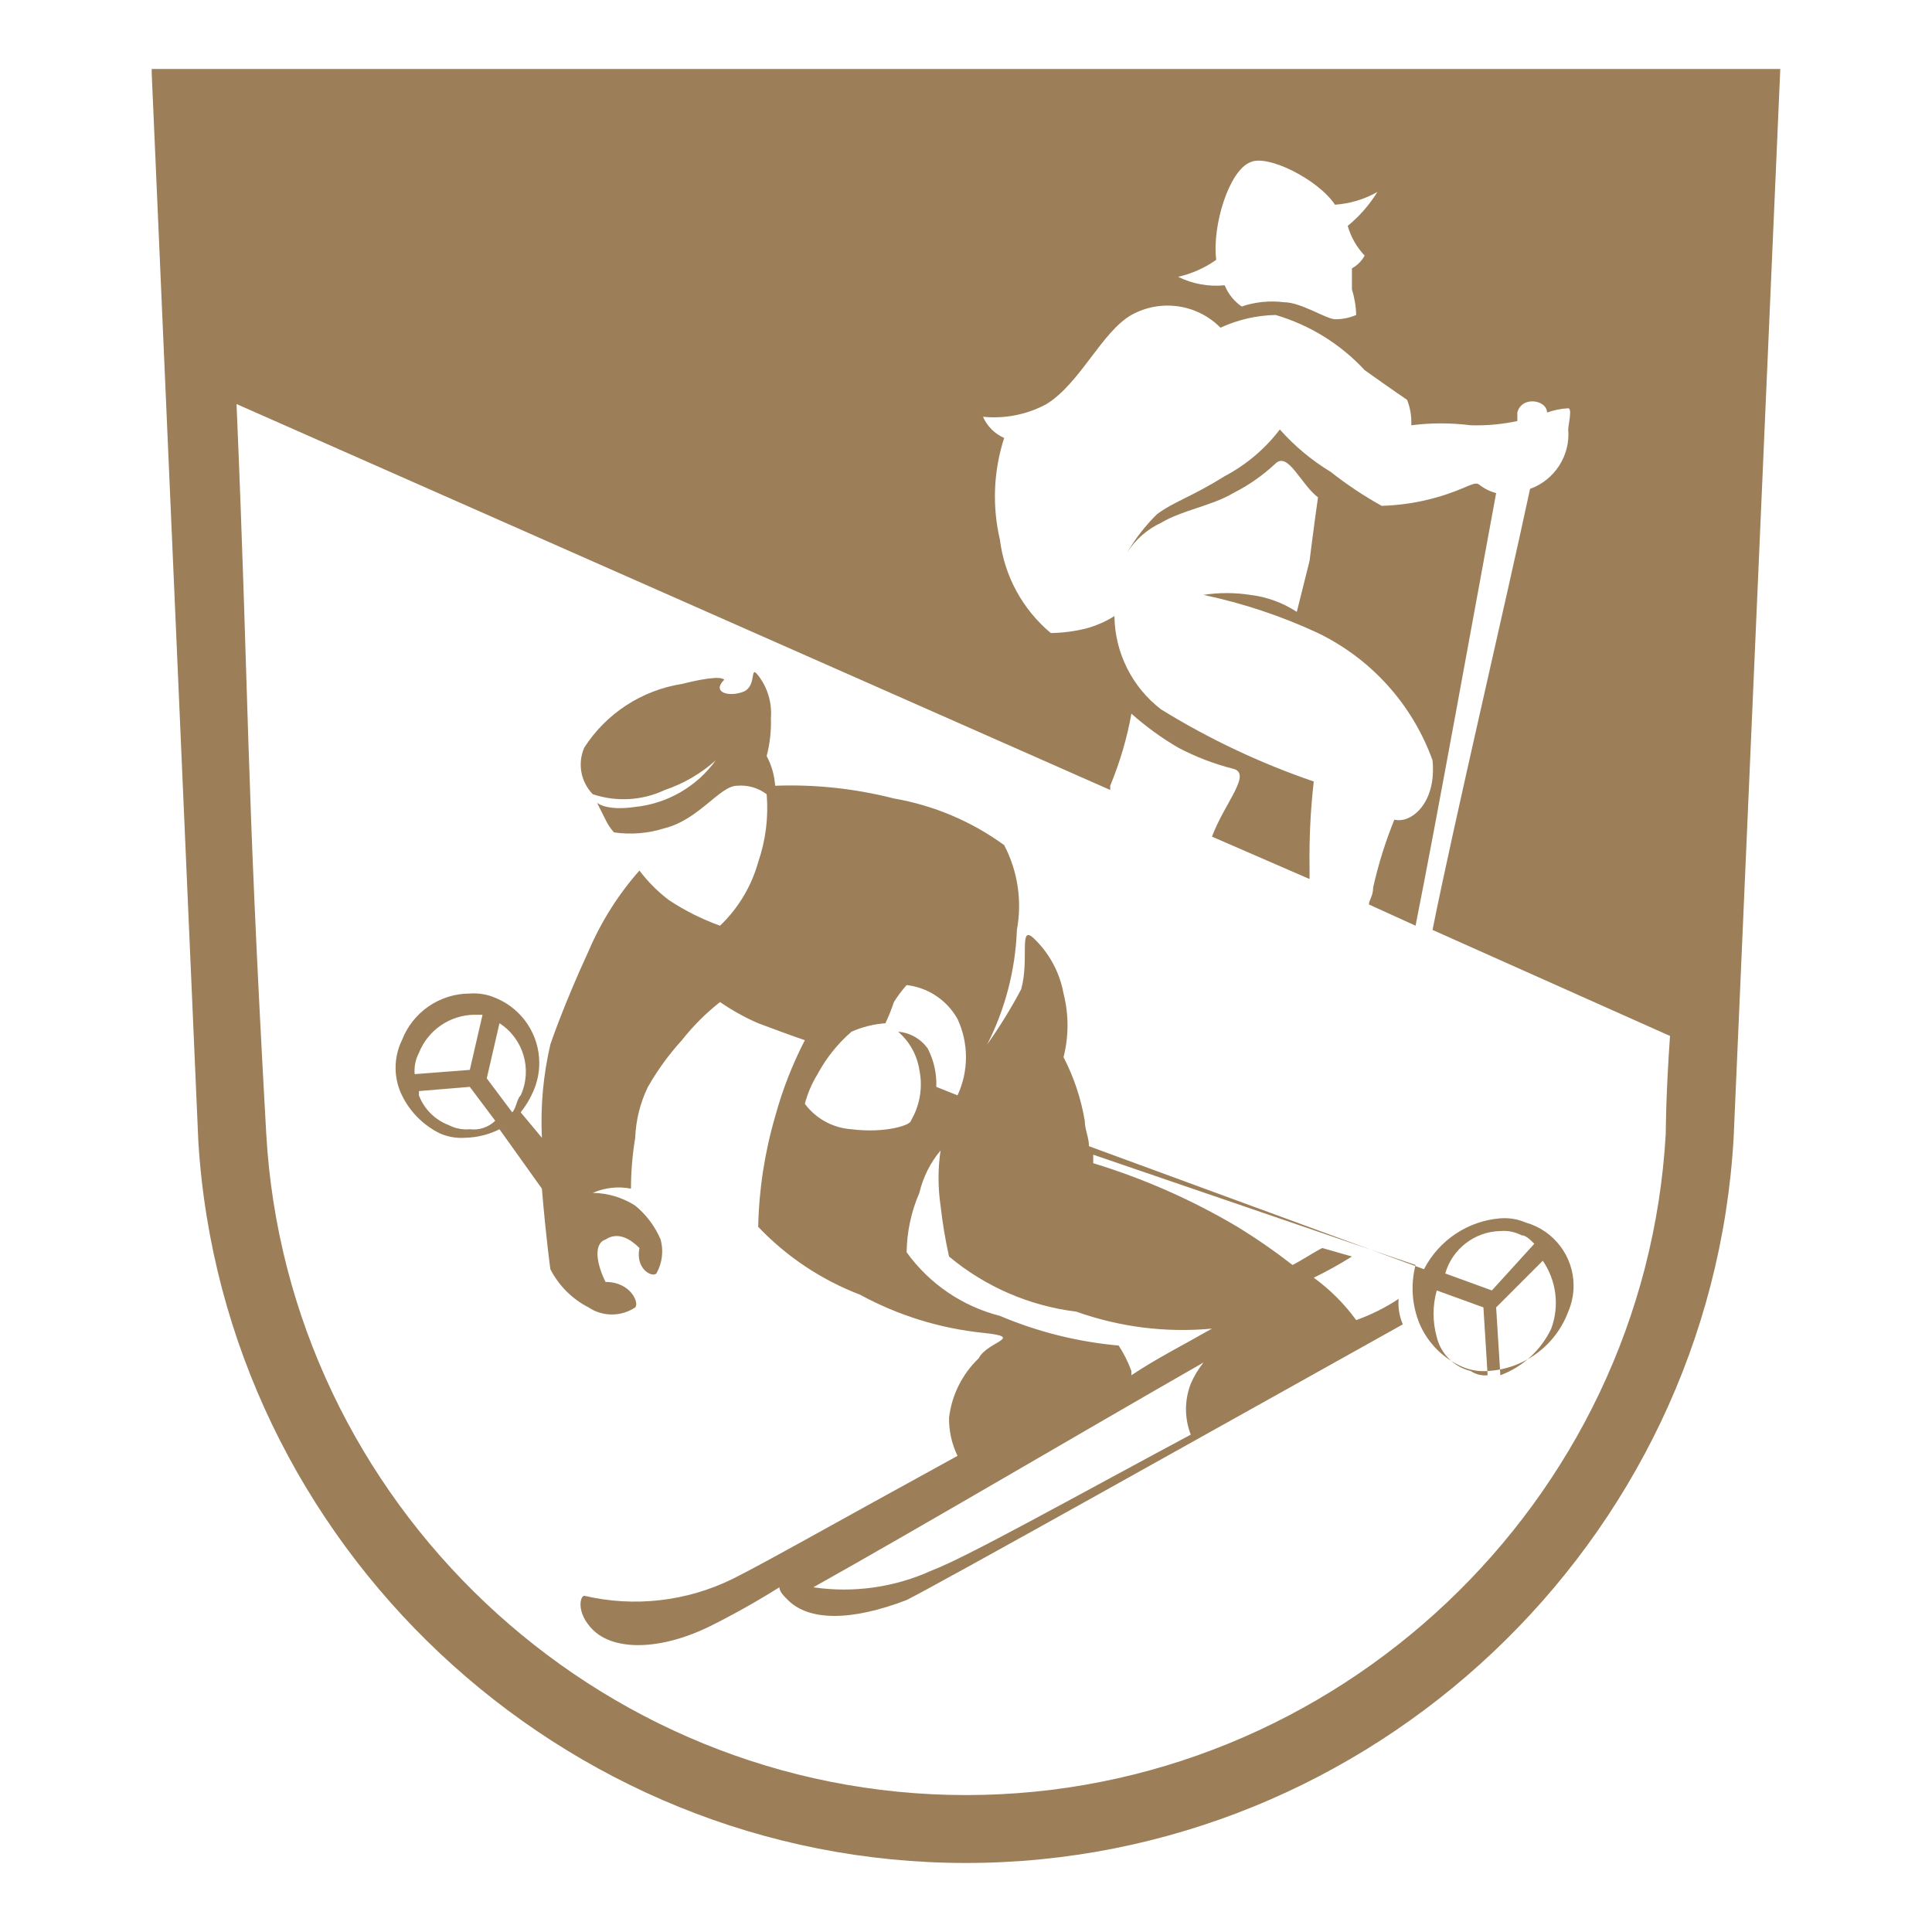 <?xml version="1.0" encoding="UTF-8" standalone="no"?>
<!DOCTYPE svg PUBLIC "-//W3C//DTD SVG 1.1//EN" "http://www.w3.org/Graphics/SVG/1.1/DTD/svg11.dtd">
<svg width="100%" height="100%" viewBox="0 0 70 70" version="1.1" xmlns="http://www.w3.org/2000/svg" xmlns:xlink="http://www.w3.org/1999/xlink" xml:space="preserve" xmlns:serif="http://www.serif.com/" style="fill-rule:evenodd;clip-rule:evenodd;stroke-linejoin:round;stroke-miterlimit:2;">
    <g transform="matrix(1,0,0,1,35,35)">
        <g id="Golmerhaus_Icon" transform="matrix(1,0,0,1,-35,-35)">
            <path d="M50.52,29.698C50.196,30.495 49.939,31.317 49.752,32.157C49.752,32.464 49.598,32.618 49.598,32.771L51.288,33.54C52.056,29.698 53.439,22.015 54.208,17.866C53.984,17.807 53.775,17.703 53.593,17.559C53.412,17.415 53.132,17.713 52.056,18.02C51.406,18.205 50.735,18.309 50.059,18.327C49.413,17.967 48.796,17.556 48.215,17.098C47.527,16.681 46.905,16.163 46.371,15.561C45.836,16.263 45.154,16.84 44.373,17.252C43.144,18.02 42.529,18.174 41.915,18.635C41.498,19.047 41.137,19.512 40.839,20.018C41.139,19.55 41.565,19.177 42.068,18.942C42.837,18.481 43.912,18.327 44.681,17.866C45.242,17.584 45.76,17.221 46.217,16.791C46.675,16.36 47.139,17.559 47.754,18.02C47.754,18.02 47.6,19.096 47.447,20.325L46.986,22.169C46.477,21.836 45.899,21.626 45.295,21.554C44.735,21.467 44.165,21.467 43.605,21.554C45.036,21.856 46.428,22.32 47.754,22.937C49.686,23.872 51.176,25.528 51.903,27.547C52.056,29.084 51.135,29.852 50.52,29.698" style="fill:rgb(156,126,89);fill-rule:nonzero;"/>
            <path d="M60.354,41.069C59.603,54.442 48.394,65.039 35,65.039C21.606,65.039 10.397,54.442 9.646,41.069C8.895,27.696 9.031,25.396 8.57,14.639L40.225,28.622L40.225,28.469C40.574,27.628 40.832,26.753 40.993,25.857C41.514,26.322 42.08,26.733 42.683,27.086C43.316,27.421 43.986,27.679 44.681,27.854C45.375,28.029 44.373,29.083 43.912,30.313L47.447,31.849L47.447,31.388C47.433,30.362 47.484,29.335 47.6,28.315C45.665,27.654 43.809,26.777 42.068,25.703C41.017,24.896 40.393,23.648 40.378,22.322C40.045,22.53 39.683,22.686 39.303,22.783C38.899,22.879 38.487,22.93 38.073,22.937C37.053,22.085 36.393,20.876 36.229,19.556C35.943,18.336 35.996,17.061 36.383,15.869C36.04,15.717 35.766,15.443 35.615,15.1C36.412,15.181 37.215,15.02 37.92,14.639C39.149,13.871 39.917,12.027 40.993,11.412C42.046,10.824 43.373,11.013 44.22,11.873C44.847,11.583 45.527,11.426 46.217,11.412C47.453,11.775 48.568,12.465 49.444,13.41C50.52,14.178 50.981,14.486 50.981,14.486C51.097,14.779 51.149,15.093 51.134,15.408C51.849,15.318 52.571,15.318 53.286,15.408C53.853,15.426 54.421,15.375 54.976,15.254L54.976,14.947C55.13,14.332 56.052,14.486 56.052,14.947C56.299,14.858 56.558,14.806 56.82,14.793C56.974,14.793 56.82,15.408 56.82,15.561C56.899,16.506 56.329,17.392 55.437,17.713C54.515,22.015 52.671,29.852 51.903,33.693L60.508,37.535C60.354,39.686 60.354,41.069 60.354,41.069M42.683,10.029C43.18,9.918 43.65,9.709 44.066,9.415C43.912,8.185 44.527,6.188 45.295,5.881C45.91,5.573 47.754,6.495 48.369,7.417C48.909,7.38 49.434,7.222 49.905,6.956C49.617,7.423 49.254,7.838 48.83,8.185C48.945,8.588 49.156,8.957 49.444,9.261C49.338,9.456 49.178,9.616 48.983,9.722L48.983,10.49C49.078,10.789 49.13,11.099 49.137,11.412C48.895,11.517 48.633,11.57 48.369,11.566C48.061,11.566 47.139,10.951 46.525,10.951C46.007,10.886 45.482,10.938 44.988,11.105C44.712,10.915 44.498,10.648 44.373,10.337C43.792,10.394 43.207,10.288 42.683,10.029ZM5.497,2.654L7.187,41.376C8.101,55.977 20.366,67.499 34.995,67.499C49.683,67.499 61.977,55.886 62.813,41.223L64.503,2.5L5.497,2.5L5.497,2.654Z" style="fill:rgb(156,126,89);fill-rule:nonzero;"/>
            <path d="M56.205,48.138C55.834,48.919 55.172,49.526 54.361,49.828L54.208,47.369L55.898,45.679C56.393,46.4 56.507,47.317 56.205,48.138M52.056,48.445C51.902,47.892 51.902,47.307 52.056,46.755L53.747,47.369L53.9,49.828C53.684,49.851 53.466,49.796 53.286,49.674C52.679,49.528 52.203,49.052 52.056,48.445M54.361,44.603C54.627,44.58 54.894,44.633 55.13,44.757C55.283,44.757 55.437,44.911 55.591,45.064L54.054,46.755L52.364,46.14C52.62,45.247 53.433,44.622 54.361,44.603M43.912,48.138C42.837,48.752 41.915,49.213 40.993,49.828L40.993,49.674C40.875,49.35 40.72,49.041 40.532,48.752C39.05,48.619 37.599,48.257 36.229,47.677C34.867,47.329 33.67,46.513 32.849,45.372C32.859,44.631 33.015,43.9 33.31,43.22C33.443,42.655 33.706,42.129 34.078,41.684C33.981,42.346 33.981,43.019 34.078,43.681C34.147,44.301 34.25,44.917 34.385,45.525C35.697,46.621 37.298,47.315 38.995,47.523C40.57,48.084 42.248,48.294 43.912,48.138M43.144,51.979C38.842,54.284 35,56.435 33.771,56.896C32.426,57.512 30.931,57.726 29.468,57.511C33.31,55.36 39.303,51.825 43.605,49.367C43.418,49.601 43.263,49.86 43.144,50.135C42.913,50.728 42.913,51.386 43.144,51.979M30.851,40.915C30.18,40.87 29.562,40.533 29.161,39.993C29.261,39.614 29.416,39.252 29.622,38.918C29.934,38.335 30.351,37.814 30.851,37.381C31.24,37.209 31.656,37.105 32.08,37.074C32.199,36.825 32.302,36.568 32.388,36.306C32.524,36.088 32.678,35.882 32.849,35.691C33.625,35.78 34.312,36.238 34.693,36.92C35.101,37.796 35.101,38.81 34.693,39.686L33.924,39.379C33.942,38.899 33.836,38.423 33.617,37.996C33.368,37.641 32.973,37.415 32.541,37.381C32.954,37.736 33.227,38.226 33.31,38.764C33.441,39.395 33.331,40.053 33.002,40.608C33.002,40.762 32.08,41.069 30.851,40.915M17.022,40.915C16.756,40.939 16.489,40.886 16.253,40.762C15.758,40.573 15.366,40.182 15.178,39.686L15.178,39.532L17.022,39.379L17.944,40.608C17.698,40.844 17.359,40.957 17.022,40.915M15.178,38.15C15.502,37.329 16.293,36.781 17.175,36.767L17.483,36.767L17.022,38.764L15.024,38.918C15,38.652 15.054,38.385 15.178,38.149M18.866,39.686C18.712,39.84 18.712,40.147 18.558,40.301L17.636,39.071L18.097,37.074C18.965,37.629 19.295,38.75 18.866,39.686M55.283,44.296C54.993,44.171 54.677,44.118 54.361,44.142C53.183,44.236 52.135,44.935 51.595,45.986L39.456,41.53C39.456,41.223 39.303,40.915 39.303,40.608C39.168,39.805 38.908,39.027 38.534,38.303C38.726,37.547 38.726,36.754 38.534,35.998C38.396,35.235 38.02,34.536 37.459,34.001C36.898,33.466 37.305,34.769 36.998,35.845C36.631,36.536 36.221,37.204 35.768,37.842C36.423,36.554 36.79,35.138 36.844,33.693C37.039,32.646 36.876,31.564 36.383,30.62C35.198,29.758 33.831,29.18 32.388,28.93C30.983,28.571 29.534,28.415 28.085,28.469C28.06,28.092 27.956,27.726 27.778,27.393C27.896,26.942 27.947,26.476 27.932,26.01C27.974,25.459 27.81,24.91 27.471,24.474C27.131,24.037 27.471,24.935 26.856,25.088C26.395,25.242 25.78,25.088 26.241,24.627C26.088,24.474 25.319,24.627 24.705,24.781C23.252,25.01 21.965,25.849 21.17,27.086C20.918,27.658 21.04,28.329 21.478,28.776C22.335,29.063 23.272,29.008 24.09,28.622C24.771,28.392 25.398,28.026 25.934,27.547C25.246,28.5 24.183,29.115 23.014,29.237C21.939,29.391 21.631,29.083 21.631,29.083L21.939,29.698C22.018,29.866 22.122,30.021 22.246,30.159C22.864,30.249 23.495,30.196 24.09,30.005C25.319,29.698 26.088,28.469 26.702,28.469C27.086,28.434 27.47,28.544 27.778,28.776C27.848,29.608 27.743,30.446 27.471,31.235C27.226,32.114 26.748,32.91 26.088,33.54C25.439,33.307 24.82,32.997 24.244,32.618C23.837,32.311 23.475,31.949 23.168,31.542C22.401,32.41 21.778,33.396 21.324,34.462C20.402,36.459 19.941,37.842 19.941,37.842C19.683,38.949 19.579,40.087 19.634,41.223L18.865,40.301C19.053,40.066 19.208,39.808 19.326,39.532C19.466,39.211 19.539,38.865 19.539,38.514C19.539,37.503 18.937,36.584 18.01,36.18C17.988,36.17 17.966,36.161 17.943,36.152C17.653,36.027 17.337,35.974 17.021,35.998C15.933,35.998 14.953,36.673 14.563,37.689C14.256,38.319 14.256,39.056 14.563,39.686C14.857,40.288 15.344,40.775 15.946,41.069C16.236,41.194 16.553,41.247 16.868,41.223C17.295,41.212 17.715,41.107 18.097,40.915L19.634,43.067C19.788,44.911 19.941,45.986 19.941,45.986C20.246,46.581 20.73,47.065 21.324,47.369C21.834,47.713 22.505,47.713 23.015,47.369C23.168,47.216 22.861,46.447 21.939,46.447C21.632,45.833 21.478,45.064 21.939,44.911C22.4,44.603 22.861,44.911 23.168,45.218C23.015,45.986 23.629,46.294 23.783,46.14C23.993,45.766 24.049,45.325 23.936,44.911C23.733,44.433 23.416,44.011 23.014,43.681C22.555,43.388 22.023,43.228 21.478,43.22C21.913,43.03 22.395,42.976 22.861,43.067C22.863,42.449 22.914,41.832 23.015,41.223C23.039,40.583 23.196,39.955 23.476,39.379C23.823,38.772 24.235,38.206 24.705,37.689C25.11,37.175 25.574,36.711 26.088,36.306C26.523,36.606 26.986,36.864 27.471,37.074C28.7,37.535 29.161,37.689 29.161,37.689C28.706,38.57 28.346,39.497 28.085,40.454C27.706,41.753 27.499,43.097 27.471,44.45C28.502,45.534 29.762,46.374 31.159,46.908C32.538,47.66 34.053,48.13 35.615,48.291C37.177,48.453 35.769,48.599 35.461,49.213C34.864,49.784 34.483,50.544 34.386,51.365C34.379,51.843 34.484,52.317 34.693,52.748C29.929,55.36 27.778,56.589 26.549,57.204C24.882,58.025 22.98,58.242 21.171,57.818C21.017,57.818 20.863,58.433 21.478,59.048C22.246,59.816 23.937,59.816 25.781,58.894C26.088,58.74 27.01,58.279 28.239,57.511C28.239,57.665 28.393,57.818 28.546,57.972C29.315,58.74 30.851,58.74 32.849,57.972C34.078,57.357 44.22,51.672 50.827,47.984C50.702,47.694 50.649,47.377 50.674,47.062C50.194,47.379 49.678,47.637 49.137,47.83C48.709,47.24 48.19,46.722 47.6,46.294C48.075,46.063 48.537,45.807 48.984,45.525L47.908,45.218C47.6,45.372 47.139,45.679 46.832,45.833C46.192,45.336 45.525,44.874 44.834,44.45C43.191,43.475 41.437,42.702 39.61,42.145L39.61,41.837L51.288,45.833C51.103,46.547 51.157,47.303 51.442,47.984C51.744,48.67 52.292,49.219 52.978,49.52C53.269,49.646 53.585,49.698 53.9,49.674C55.213,49.603 56.364,48.756 56.82,47.523C56.948,47.226 57.014,46.906 57.014,46.582C57.014,45.522 56.304,44.584 55.283,44.296" style="fill:rgb(156,126,89);fill-rule:nonzero;"/>
        </g>
    </g>
</svg>
